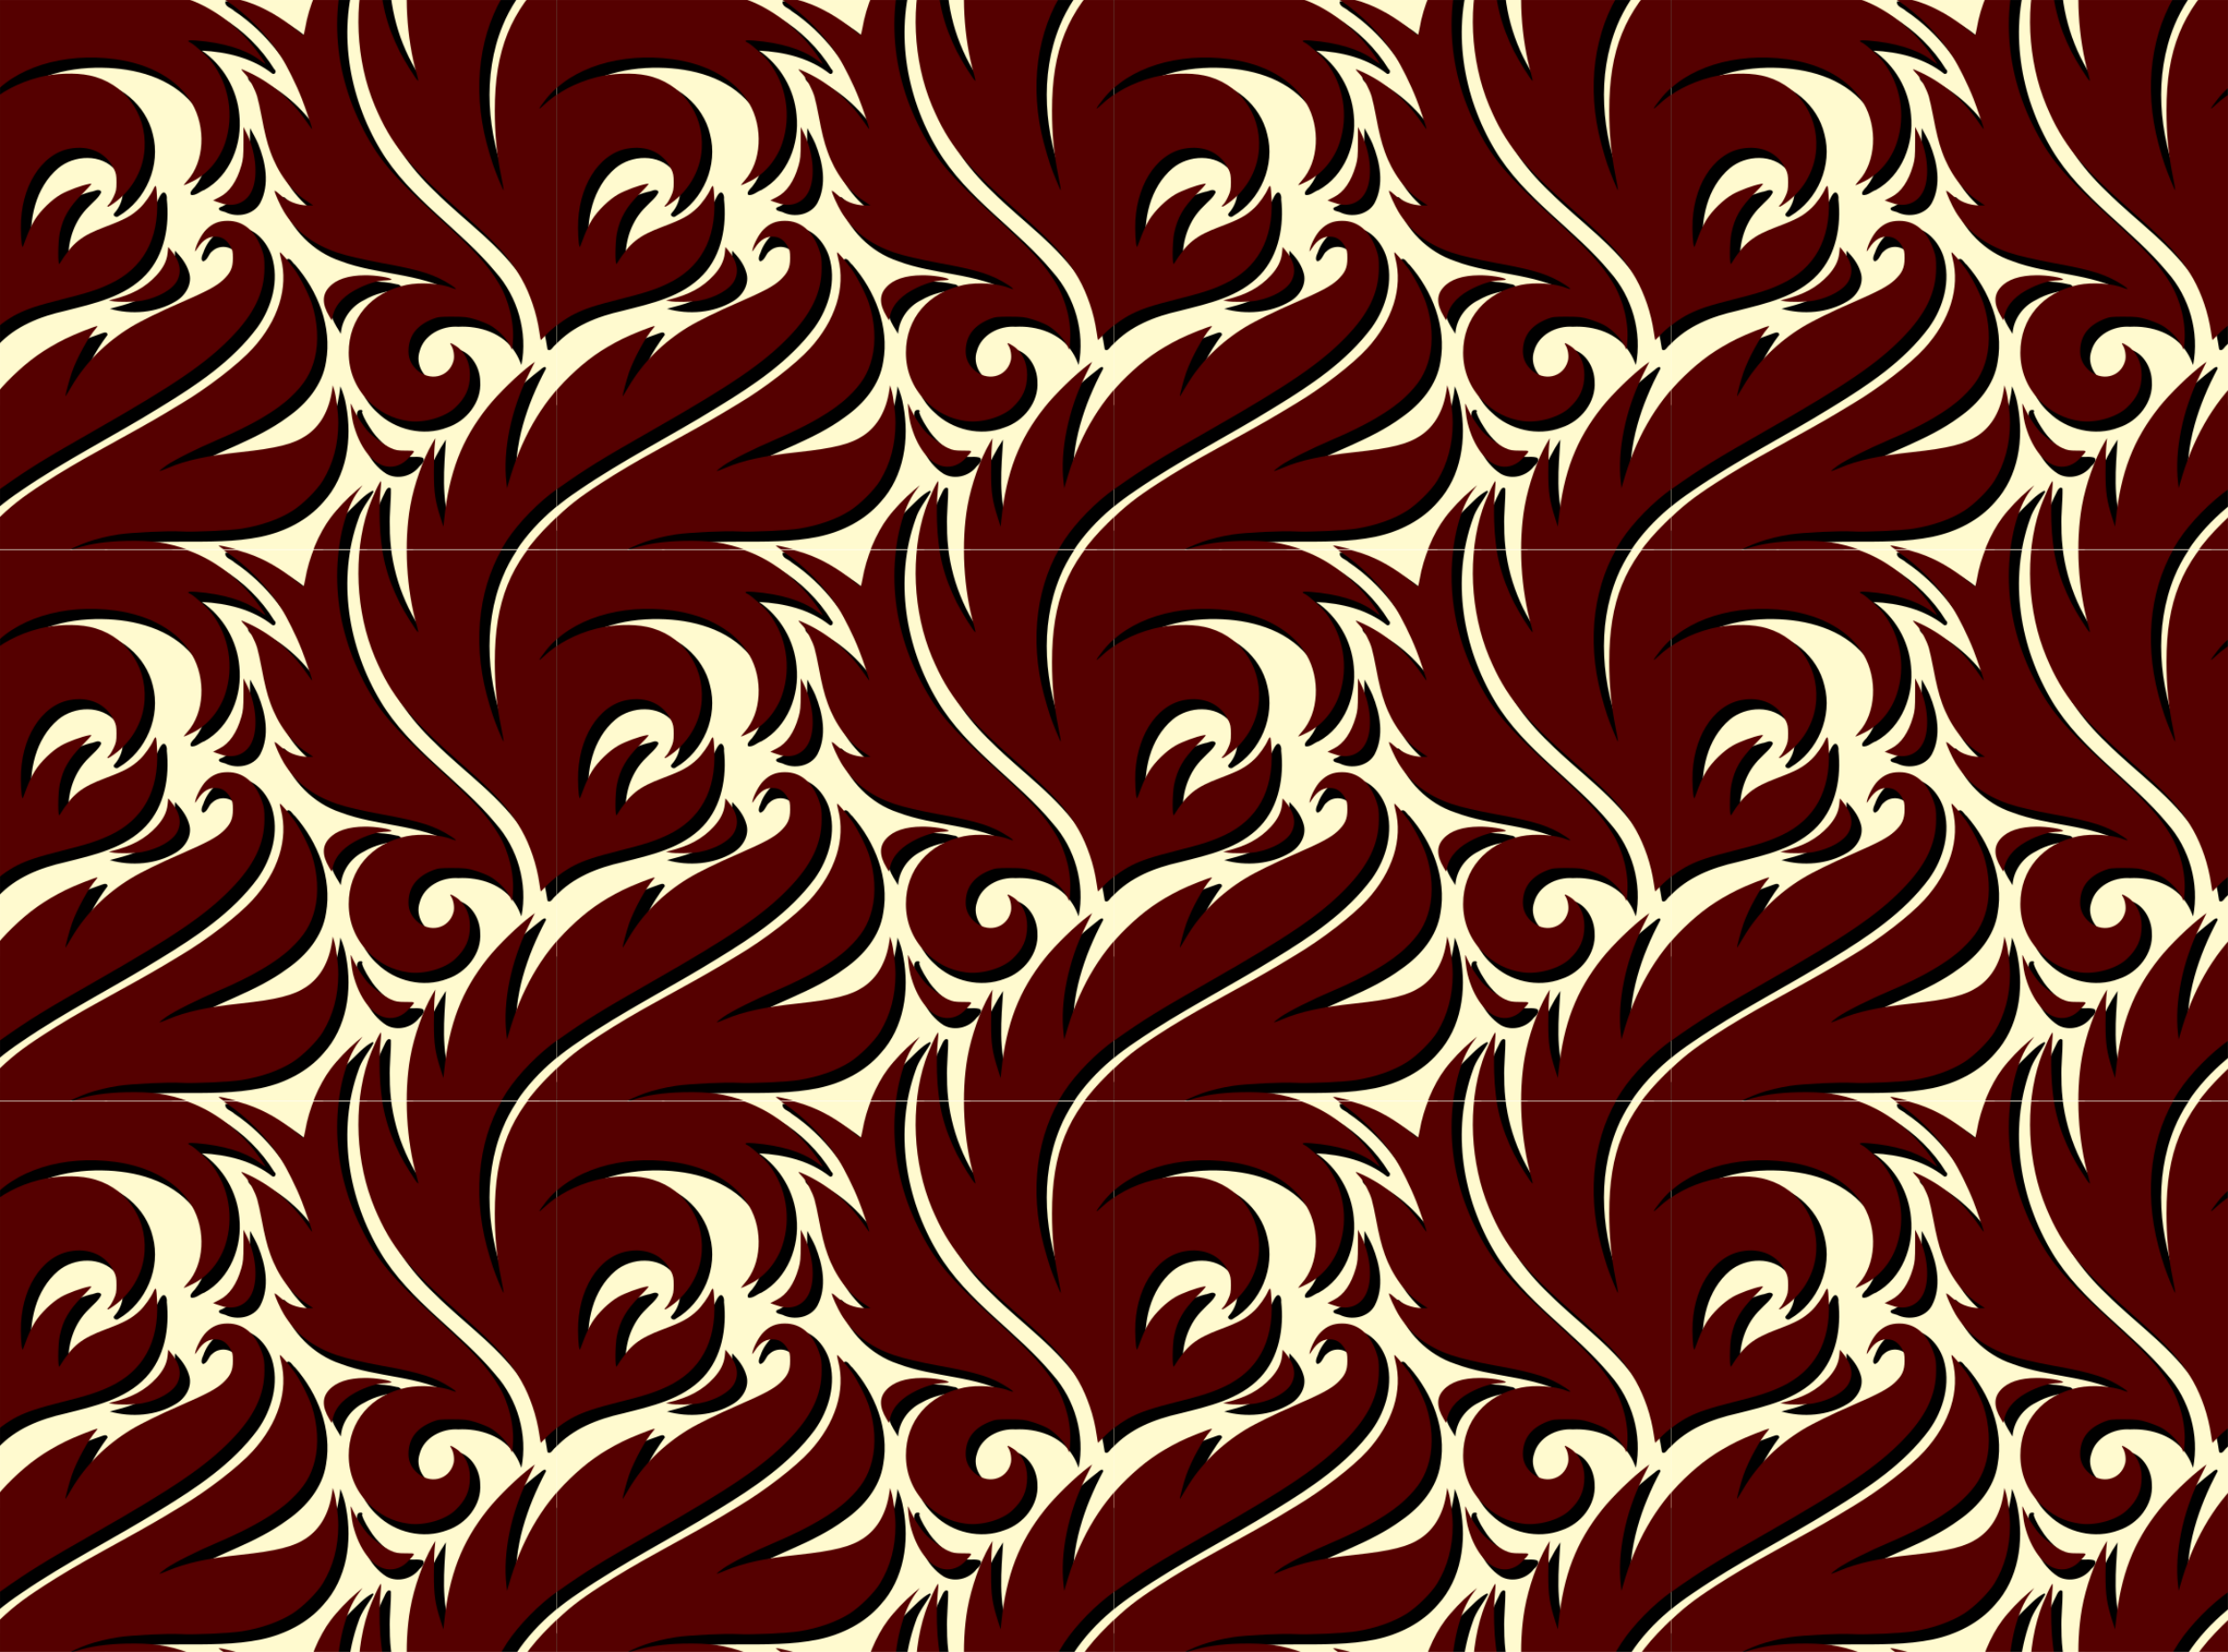 <?xml version="1.0" encoding="UTF-8"?>
<svg width="653.38mm" height="484.62mm" version="1.1" viewBox="0 0 2315.1 1717.1" xmlns="http://www.w3.org/2000/svg">
<defs>
<filter id="m" x="0" y="0" width="1" height="1" color-interpolation-filters="sRGB">
<feGaussianBlur in="SourceGraphic" result="result6" stdDeviation="8"/>
<feComposite in="result6" in2="SourceGraphic" operator="xor" result="result10"/>
<feGaussianBlur result="result2" stdDeviation="8"/>
<feComposite in="result10" in2="SourceGraphic" operator="atop" result="result91"/>
<feComposite in="result2" in2="result91" operator="xor" result="result4"/>
<feGaussianBlur in="result4" result="result3" stdDeviation="4"/>
<feSpecularLighting result="result5" specularConstant="1.1" specularExponent="5" surfaceScale="18">
<feDistantLight azimuth="235" elevation="55"/>
</feSpecularLighting>
<feComposite in="result3" in2="result5" k1="0.5" k2="0.5" k3="1.1" operator="arithmetic" result="result7"/>
<feComposite in="result7" in2="SourceGraphic" operator="atop" result="fbSourceGraphic"/>
<feColorMatrix in="fbSourceGraphic" result="fbSourceGraphicAlpha" values="0 0 0 -1 0 0 0 0 -1 0 0 0 0 -1 0 0 0 0 1 0"/>
<feGaussianBlur in="fbSourceGraphic" result="blur" stdDeviation="2 2"/>
<feColorMatrix result="colormatrix" values="1 0 0 0 0 0 1 0 0 0 0 0 1 0 0 0 0 0 50 0 "/>
<feComposite in="colormatrix" in2="fbSourceGraphic" operator="in"/>
</filter>
<filter id="l" x="0" y="0" width="1" height="1" color-interpolation-filters="sRGB">
<feGaussianBlur in="SourceGraphic" result="result6" stdDeviation="8"/>
<feComposite in="result6" in2="SourceGraphic" operator="xor" result="result10"/>
<feGaussianBlur result="result2" stdDeviation="8"/>
<feComposite in="result10" in2="SourceGraphic" operator="atop" result="result91"/>
<feComposite in="result2" in2="result91" operator="xor" result="result4"/>
<feGaussianBlur in="result4" result="result3" stdDeviation="4"/>
<feSpecularLighting result="result5" specularConstant="1.1" specularExponent="5" surfaceScale="18">
<feDistantLight azimuth="235" elevation="55"/>
</feSpecularLighting>
<feComposite in="result3" in2="result5" k1="0.5" k2="0.5" k3="1.1" operator="arithmetic" result="result7"/>
<feComposite in="result7" in2="SourceGraphic" operator="atop" result="fbSourceGraphic"/>
<feColorMatrix in="fbSourceGraphic" result="fbSourceGraphicAlpha" values="0 0 0 -1 0 0 0 0 -1 0 0 0 0 -1 0 0 0 0 1 0"/>
<feGaussianBlur in="fbSourceGraphic" result="blur" stdDeviation="2 2"/>
<feColorMatrix result="colormatrix" values="1 0 0 0 0 0 1 0 0 0 0 0 1 0 0 0 0 0 50 0 "/>
<feComposite in="colormatrix" in2="fbSourceGraphic" operator="in"/>
</filter>
<filter id="k" x="0" y="0" width="1" height="1" color-interpolation-filters="sRGB">
<feGaussianBlur in="SourceGraphic" result="result6" stdDeviation="8"/>
<feComposite in="result6" in2="SourceGraphic" operator="xor" result="result10"/>
<feGaussianBlur result="result2" stdDeviation="8"/>
<feComposite in="result10" in2="SourceGraphic" operator="atop" result="result91"/>
<feComposite in="result2" in2="result91" operator="xor" result="result4"/>
<feGaussianBlur in="result4" result="result3" stdDeviation="4"/>
<feSpecularLighting result="result5" specularConstant="1.1" specularExponent="5" surfaceScale="18">
<feDistantLight azimuth="235" elevation="55"/>
</feSpecularLighting>
<feComposite in="result3" in2="result5" k1="0.5" k2="0.5" k3="1.1" operator="arithmetic" result="result7"/>
<feComposite in="result7" in2="SourceGraphic" operator="atop" result="fbSourceGraphic"/>
<feColorMatrix in="fbSourceGraphic" result="fbSourceGraphicAlpha" values="0 0 0 -1 0 0 0 0 -1 0 0 0 0 -1 0 0 0 0 1 0"/>
<feGaussianBlur in="fbSourceGraphic" result="blur" stdDeviation="2 2"/>
<feColorMatrix result="colormatrix" values="1 0 0 0 0 0 1 0 0 0 0 0 1 0 0 0 0 0 50 0 "/>
<feComposite in="colormatrix" in2="fbSourceGraphic" operator="in"/>
</filter>
<filter id="j" x="0" y="0" width="1" height="1" color-interpolation-filters="sRGB">
<feGaussianBlur in="SourceGraphic" result="result6" stdDeviation="8"/>
<feComposite in="result6" in2="SourceGraphic" operator="xor" result="result10"/>
<feGaussianBlur result="result2" stdDeviation="8"/>
<feComposite in="result10" in2="SourceGraphic" operator="atop" result="result91"/>
<feComposite in="result2" in2="result91" operator="xor" result="result4"/>
<feGaussianBlur in="result4" result="result3" stdDeviation="4"/>
<feSpecularLighting result="result5" specularConstant="1.1" specularExponent="5" surfaceScale="18">
<feDistantLight azimuth="235" elevation="55"/>
</feSpecularLighting>
<feComposite in="result3" in2="result5" k1="0.5" k2="0.5" k3="1.1" operator="arithmetic" result="result7"/>
<feComposite in="result7" in2="SourceGraphic" operator="atop" result="fbSourceGraphic"/>
<feColorMatrix in="fbSourceGraphic" result="fbSourceGraphicAlpha" values="0 0 0 -1 0 0 0 0 -1 0 0 0 0 -1 0 0 0 0 1 0"/>
<feGaussianBlur in="fbSourceGraphic" result="blur" stdDeviation="2 2"/>
<feColorMatrix result="colormatrix" values="1 0 0 0 0 0 1 0 0 0 0 0 1 0 0 0 0 0 50 0 "/>
<feComposite in="colormatrix" in2="fbSourceGraphic" operator="in"/>
</filter>
<filter id="i" x="0" y="0" width="1" height="1" color-interpolation-filters="sRGB">
<feGaussianBlur in="SourceGraphic" result="result6" stdDeviation="8"/>
<feComposite in="result6" in2="SourceGraphic" operator="xor" result="result10"/>
<feGaussianBlur result="result2" stdDeviation="8"/>
<feComposite in="result10" in2="SourceGraphic" operator="atop" result="result91"/>
<feComposite in="result2" in2="result91" operator="xor" result="result4"/>
<feGaussianBlur in="result4" result="result3" stdDeviation="4"/>
<feSpecularLighting result="result5" specularConstant="1.1" specularExponent="5" surfaceScale="18">
<feDistantLight azimuth="235" elevation="55"/>
</feSpecularLighting>
<feComposite in="result3" in2="result5" k1="0.5" k2="0.5" k3="1.1" operator="arithmetic" result="result7"/>
<feComposite in="result7" in2="SourceGraphic" operator="atop" result="fbSourceGraphic"/>
<feColorMatrix in="fbSourceGraphic" result="fbSourceGraphicAlpha" values="0 0 0 -1 0 0 0 0 -1 0 0 0 0 -1 0 0 0 0 1 0"/>
<feGaussianBlur in="fbSourceGraphic" result="blur" stdDeviation="2 2"/>
<feColorMatrix result="colormatrix" values="1 0 0 0 0 0 1 0 0 0 0 0 1 0 0 0 0 0 50 0 "/>
<feComposite in="colormatrix" in2="fbSourceGraphic" operator="in"/>
</filter>
<filter id="h" x="0" y="0" width="1" height="1" color-interpolation-filters="sRGB">
<feGaussianBlur in="SourceGraphic" result="result6" stdDeviation="8"/>
<feComposite in="result6" in2="SourceGraphic" operator="xor" result="result10"/>
<feGaussianBlur result="result2" stdDeviation="8"/>
<feComposite in="result10" in2="SourceGraphic" operator="atop" result="result91"/>
<feComposite in="result2" in2="result91" operator="xor" result="result4"/>
<feGaussianBlur in="result4" result="result3" stdDeviation="4"/>
<feSpecularLighting result="result5" specularConstant="1.1" specularExponent="5" surfaceScale="18">
<feDistantLight azimuth="235" elevation="55"/>
</feSpecularLighting>
<feComposite in="result3" in2="result5" k1="0.5" k2="0.5" k3="1.1" operator="arithmetic" result="result7"/>
<feComposite in="result7" in2="SourceGraphic" operator="atop" result="fbSourceGraphic"/>
<feColorMatrix in="fbSourceGraphic" result="fbSourceGraphicAlpha" values="0 0 0 -1 0 0 0 0 -1 0 0 0 0 -1 0 0 0 0 1 0"/>
<feGaussianBlur in="fbSourceGraphic" result="blur" stdDeviation="2 2"/>
<feColorMatrix result="colormatrix" values="1 0 0 0 0 0 1 0 0 0 0 0 1 0 0 0 0 0 50 0 "/>
<feComposite in="colormatrix" in2="fbSourceGraphic" operator="in"/>
</filter>
<filter id="g" x="0" y="0" width="1" height="1" color-interpolation-filters="sRGB">
<feGaussianBlur in="SourceGraphic" result="result6" stdDeviation="8"/>
<feComposite in="result6" in2="SourceGraphic" operator="xor" result="result10"/>
<feGaussianBlur result="result2" stdDeviation="8"/>
<feComposite in="result10" in2="SourceGraphic" operator="atop" result="result91"/>
<feComposite in="result2" in2="result91" operator="xor" result="result4"/>
<feGaussianBlur in="result4" result="result3" stdDeviation="4"/>
<feSpecularLighting result="result5" specularConstant="1.1" specularExponent="5" surfaceScale="18">
<feDistantLight azimuth="235" elevation="55"/>
</feSpecularLighting>
<feComposite in="result3" in2="result5" k1="0.5" k2="0.5" k3="1.1" operator="arithmetic" result="result7"/>
<feComposite in="result7" in2="SourceGraphic" operator="atop" result="fbSourceGraphic"/>
<feColorMatrix in="fbSourceGraphic" result="fbSourceGraphicAlpha" values="0 0 0 -1 0 0 0 0 -1 0 0 0 0 -1 0 0 0 0 1 0"/>
<feGaussianBlur in="fbSourceGraphic" result="blur" stdDeviation="2 2"/>
<feColorMatrix result="colormatrix" values="1 0 0 0 0 0 1 0 0 0 0 0 1 0 0 0 0 0 50 0 "/>
<feComposite in="colormatrix" in2="fbSourceGraphic" operator="in"/>
</filter>
<filter id="f" x="0" y="0" width="1" height="1" color-interpolation-filters="sRGB">
<feGaussianBlur in="SourceGraphic" result="result6" stdDeviation="8"/>
<feComposite in="result6" in2="SourceGraphic" operator="xor" result="result10"/>
<feGaussianBlur result="result2" stdDeviation="8"/>
<feComposite in="result10" in2="SourceGraphic" operator="atop" result="result91"/>
<feComposite in="result2" in2="result91" operator="xor" result="result4"/>
<feGaussianBlur in="result4" result="result3" stdDeviation="4"/>
<feSpecularLighting result="result5" specularConstant="1.1" specularExponent="5" surfaceScale="18">
<feDistantLight azimuth="235" elevation="55"/>
</feSpecularLighting>
<feComposite in="result3" in2="result5" k1="0.5" k2="0.5" k3="1.1" operator="arithmetic" result="result7"/>
<feComposite in="result7" in2="SourceGraphic" operator="atop" result="fbSourceGraphic"/>
<feColorMatrix in="fbSourceGraphic" result="fbSourceGraphicAlpha" values="0 0 0 -1 0 0 0 0 -1 0 0 0 0 -1 0 0 0 0 1 0"/>
<feGaussianBlur in="fbSourceGraphic" result="blur" stdDeviation="2 2"/>
<feColorMatrix result="colormatrix" values="1 0 0 0 0 0 1 0 0 0 0 0 1 0 0 0 0 0 50 0 "/>
<feComposite in="colormatrix" in2="fbSourceGraphic" operator="in"/>
</filter>
<filter id="e" x="0" y="0" width="1" height="1" color-interpolation-filters="sRGB">
<feGaussianBlur in="SourceGraphic" result="result6" stdDeviation="8"/>
<feComposite in="result6" in2="SourceGraphic" operator="xor" result="result10"/>
<feGaussianBlur result="result2" stdDeviation="8"/>
<feComposite in="result10" in2="SourceGraphic" operator="atop" result="result91"/>
<feComposite in="result2" in2="result91" operator="xor" result="result4"/>
<feGaussianBlur in="result4" result="result3" stdDeviation="4"/>
<feSpecularLighting result="result5" specularConstant="1.1" specularExponent="5" surfaceScale="18">
<feDistantLight azimuth="235" elevation="55"/>
</feSpecularLighting>
<feComposite in="result3" in2="result5" k1="0.5" k2="0.5" k3="1.1" operator="arithmetic" result="result7"/>
<feComposite in="result7" in2="SourceGraphic" operator="atop" result="fbSourceGraphic"/>
<feColorMatrix in="fbSourceGraphic" result="fbSourceGraphicAlpha" values="0 0 0 -1 0 0 0 0 -1 0 0 0 0 -1 0 0 0 0 1 0"/>
<feGaussianBlur in="fbSourceGraphic" result="blur" stdDeviation="2 2"/>
<feColorMatrix result="colormatrix" values="1 0 0 0 0 0 1 0 0 0 0 0 1 0 0 0 0 0 50 0 "/>
<feComposite in="colormatrix" in2="fbSourceGraphic" operator="in"/>
</filter>
<filter id="d" x="0" y="0" width="1" height="1" color-interpolation-filters="sRGB">
<feGaussianBlur in="SourceGraphic" result="result6" stdDeviation="8"/>
<feComposite in="result6" in2="SourceGraphic" operator="xor" result="result10"/>
<feGaussianBlur result="result2" stdDeviation="8"/>
<feComposite in="result10" in2="SourceGraphic" operator="atop" result="result91"/>
<feComposite in="result2" in2="result91" operator="xor" result="result4"/>
<feGaussianBlur in="result4" result="result3" stdDeviation="4"/>
<feSpecularLighting result="result5" specularConstant="1.1" specularExponent="5" surfaceScale="18">
<feDistantLight azimuth="235" elevation="55"/>
</feSpecularLighting>
<feComposite in="result3" in2="result5" k1="0.5" k2="0.5" k3="1.1" operator="arithmetic" result="result7"/>
<feComposite in="result7" in2="SourceGraphic" operator="atop" result="fbSourceGraphic"/>
<feColorMatrix in="fbSourceGraphic" result="fbSourceGraphicAlpha" values="0 0 0 -1 0 0 0 0 -1 0 0 0 0 -1 0 0 0 0 1 0"/>
<feGaussianBlur in="fbSourceGraphic" result="blur" stdDeviation="2 2"/>
<feColorMatrix result="colormatrix" values="1 0 0 0 0 0 1 0 0 0 0 0 1 0 0 0 0 0 50 0 "/>
<feComposite in="colormatrix" in2="fbSourceGraphic" operator="in"/>
</filter>
<filter id="c" x="0" y="0" width="1" height="1" color-interpolation-filters="sRGB">
<feGaussianBlur in="SourceGraphic" result="result6" stdDeviation="8"/>
<feComposite in="result6" in2="SourceGraphic" operator="xor" result="result10"/>
<feGaussianBlur result="result2" stdDeviation="8"/>
<feComposite in="result10" in2="SourceGraphic" operator="atop" result="result91"/>
<feComposite in="result2" in2="result91" operator="xor" result="result4"/>
<feGaussianBlur in="result4" result="result3" stdDeviation="4"/>
<feSpecularLighting result="result5" specularConstant="1.1" specularExponent="5" surfaceScale="18">
<feDistantLight azimuth="235" elevation="55"/>
</feSpecularLighting>
<feComposite in="result3" in2="result5" k1="0.5" k2="0.5" k3="1.1" operator="arithmetic" result="result7"/>
<feComposite in="result7" in2="SourceGraphic" operator="atop" result="fbSourceGraphic"/>
<feColorMatrix in="fbSourceGraphic" result="fbSourceGraphicAlpha" values="0 0 0 -1 0 0 0 0 -1 0 0 0 0 -1 0 0 0 0 1 0"/>
<feGaussianBlur in="fbSourceGraphic" result="blur" stdDeviation="2 2"/>
<feColorMatrix result="colormatrix" values="1 0 0 0 0 0 1 0 0 0 0 0 1 0 0 0 0 0 50 0 "/>
<feComposite in="colormatrix" in2="fbSourceGraphic" operator="in"/>
</filter>
<filter id="b" x="-.012" y="-.01" width="1.024" height="1.02" color-interpolation-filters="sRGB">
<feGaussianBlur stdDeviation="5.611"/>
</filter>
<clipPath id="n">
<rect x="242.31" y="145.89" width="578.78" height="572.38" fill="#00f" opacity=".526"/>
</clipPath>
<pattern id="a" width="578.785" height="572.381" patternTransform="translate(17.695 480.2)" patternUnits="userSpaceOnUse">
<g transform="translate(-242.31 -145.89)" clip-path="url(#n)">
<rect x="242.31" y="145.89" width="578.78" height="572.38" fill="#fffacf"/>
<path d="m487.25-189.22c-15.903-0.861-28.946 12.197-33.704 26.439-1.288 2.561-3.399 8.326 0.052 9.094 4.754-1.556 5.383-7.889 9.273-10.547 7.163-6.998 20.816-5.772 25.256 3.686 6.511 11.673 1.994 27.157-8.6 34.899-15.776 11.972-35.09 17.927-52.741 26.502-31.431 13.7-62.509 30.792-84.86 57.435-6.849 7.822-13.21 16.987-18.424 25.381 5.823-22.26 17.07-42.879 30.623-61.088-0.816-4.43-6-1.24-8.535-0.523-47.123 15.815-88.493 47.952-115.11 89.958-13.462 21.015-23.494 44.129-30.549 68.041-3.167-42.766 10.96-84.898 30.881-122.28-0.066-3.628-4.449-0.211-5.597 1-39.279 30.065-73.053 70.521-85.496 119.26-3.851 14.167-6.278 28.687-7.893 43.268-10.11-28.818-6.89-59.774-5.02-89.705-30.458 45.292-38.16 102.26-32.302 155.62 1.605 14.815 4.317 29.512 8.117 43.922-21.918-32.12-34.295-70.6-34.097-109.38-0.508-13.08 1.397-26.383 1.125-39.223-3.112-3.249-5.605 2.692-6.646 4.935-26.399 52.488-25.993 115.65-6.683 170.36 11.961 33.703 33.038 63.565 58.894 88.069 31.243 31.23 69.173 56.547 93.459 94.154 13.255 21.151 20.076 45.829 23.732 70.145 3.23 2.991 5.669-3.066 7.939-4.528 18.253-19.82 44.034-29.78 69.88-35.563 29.543-7.513 62.027-14.406 83.789-37.587 19.403-20.766 24.587-51.033 21.596-78.436 0.588-2.888-1.307-9.24-4.943-6.109-3.827 4.103-4.651 10.163-8.678 14.238-11.1 15.9-29.844 23.045-47.424 29.146-16.387 6.193-31.496 16.832-40.229 32.315-1.811 2.579-0.673-5.395-1.032-7.237-0.332-20.114 6.571-40.502 21.232-54.555 4.385-4.86 10.646-9.291 13.051-15.244-2.147-4.43-7.52-0.429-10.945-0.215-22.745 5.781-43.343 20.667-54.146 41.729-2.898 5.477-5.277 11.213-7.416 17.023-2.936-29.595 3.946-63.087 27.693-83.277 16.723-13.918 45.071-15.217 59.77 2.295 10.726 12.33 9.789 31.987-1.039 44.004-3.192 2.808 1.816 5.843 4.168 3.381 28.557-16.755 43.922-52.973 35.384-85.089-7.057-30.09-34.907-53.823-65.847-55.601-32.281-3.369-65.773 5.951-91.496 25.787 25.992-29.002 66.75-39.827 104.59-39.182 34.393 0.503 71.435 10.196 94.262 37.748 19.379 23.941 21.687 61.45 2.277 85.957-2.031 2.019-6.63 6.566-3.674 8.602 5.053 0.549 8.938-3.891 13.512-5.326 27.027-15.017 39.53-48.08 36.324-77.867-2.259-26.633-16.83-51.813-38.943-66.865 25.966 1.265 52.864 7.688 73.57 24.119 2.824 0.926 4.279-3.334 1.777-4.668-26.953-43.765-75.734-74.608-127.66-75.587-17.264-0.88-34.65-0.038-51.675 3.025 53.856-16.44 111.01-2.751 165.63-14.12 24.526-5.225 48.168-16.959 64.681-36.181 24.288-26.615 29.993-65.482 23.538-99.941-1.138-6.957-3.193-13.737-5.934-20.228-2.285 21.348-8.586 45.52-27.557 57.727-22.03 14.425-49.405 14.385-74.678 18.068-21.439 2.516-42.978 5.932-63.31 13.434 35.723-21.201 76.914-32.16 110.56-57.071 19.612-13.666 36.468-33.634 40.063-57.943 6.341-36.224-8.62-73.361-32.199-100.49-2.575-1.684-5.104-8.032-8.547-5.457-2.08 3.981 1.78 8.534 1.654 12.693 6.142 32.412-9.253 65.463-31.457 88.557-46.43 46.229-106.36 74.818-162.65 106.87-43.55 24.237-87.61 50.27-120.06 88.92-20.085 22.904-34.553 50.928-39.497 81.127-6.774 38.084-4.683 77.385 2.367 115.27-20.774-51.775-26.316-111.77-4.804-164.28 15.378-37.367 45.117-66.861 78.288-88.936 46.408-31.933 97.036-57.122 144.86-86.814 37.161-22.676 74.652-47.555 100.87-83.004 14.884-20.897 22.676-48.619 14.811-73.69-5.096-15.31-18.058-29.959-35.207-30.309-0.742-0.036-1.484-0.045-2.227-0.037zm578.79 0c-15.903-0.861-28.946 12.197-33.704 26.439-1.288 2.561-3.399 8.326 0.052 9.094 4.759-1.555 5.282-7.846 9.271-10.561 7.038-6.973 20.856-5.76 25.275 3.727 6.306 11.331 2.236 26.448-7.828 34.201-15.541 12.317-34.961 18.153-52.619 26.762-31.431 13.69-62.611 30.575-85.117 57.09-7.112 8.036-13.693 17.457-19.078 26.137 5.822-22.26 17.069-42.88 30.623-61.088-0.816-4.43-6-1.24-8.535-0.523-47.123 15.815-88.493 47.951-115.11 89.958-13.462 21.015-23.494 44.129-30.549 68.041-3.167-42.766 10.96-84.898 30.881-122.28-0.066-3.628-4.449-0.211-5.597 1-39.23 30.06-73.01 70.516-85.45 119.26-3.851 14.167-6.278 28.687-7.893 43.268-10.109-28.815-6.889-59.771-5.019-89.701-30.46 45.292-38.163 102.27-32.305 155.63 1.605 14.815 4.317 29.512 8.117 43.922-21.913-32.136-34.29-70.611-34.092-109.4-0.508-13.073 1.397-26.379 1.125-39.219-3.112-3.249-5.606 2.692-6.646 4.936-26.399 52.483-25.992 115.65-6.683 170.35 11.961 33.703 33.038 63.565 58.894 88.069 31.243 31.23 69.173 56.547 93.459 94.154 13.255 21.151 20.076 45.829 23.732 70.145 3.23 2.991 5.669-3.066 7.939-4.528 18.253-19.82 44.034-29.78 69.88-35.563 29.543-7.513 62.027-14.406 83.789-37.587 19.403-20.766 24.587-51.033 21.596-78.436 0.588-2.888-1.307-9.24-4.943-6.109-3.827 4.103-4.651 10.163-8.678 14.238-11.1 15.9-29.844 23.045-47.424 29.146-16.387 6.193-31.496 16.832-40.229 32.315-1.811 2.579-0.673-5.395-1.032-7.237-0.313-19.822 6.369-40.045 20.724-54.028 4.513-5.072 11.031-9.603 13.559-15.771-2.147-4.43-7.52-0.429-10.945-0.215-22.745 5.781-43.343 20.668-54.146 41.729-2.898 5.477-5.277 11.213-7.416 17.023-2.936-29.595 3.946-63.088 27.693-83.277 16.723-13.918 45.071-15.217 59.77 2.295 10.726 12.33 9.789 31.987-1.039 44.004-3.192 2.808 1.815 5.843 4.168 3.381 28.557-16.755 43.922-52.973 35.384-85.089-7.057-30.09-34.907-53.823-65.847-55.601-32.277-3.369-65.766 5.949-91.488 25.781 27.125-30.189 69.851-40.597 109.05-39.061 32.983 1.239 68.146 11.285 89.916 37.799 19.34 23.97 21.655 62.07 1.619 86.346-1.954 1.883-6.336 6.665-2.773 8.119 5.057 0.104 9.04-4.057 13.644-5.676 26.892-15.29 39.166-48.431 35.763-78.228-2.423-26.403-16.951-51.297-38.886-66.227 25.88 1.315 52.786 7.561 73.394 24.061 2.857 1.171 4.57-3.223 1.955-4.611-26.953-43.765-75.733-74.606-127.66-75.585-17.264-0.88-34.65-0.038-51.675 3.025 53.856-16.44 111.01-2.751 165.63-14.12 24.526-5.225 48.168-16.959 64.68-36.181 24.288-26.615 29.993-65.482 23.538-99.941-1.138-6.957-3.193-13.737-5.934-20.228-2.284 21.345-8.588 45.524-27.557 57.727-22.033 14.424-49.402 14.386-74.678 18.068-21.438 2.517-42.978 5.931-63.31 13.434 35.723-21.203 76.917-32.16 110.56-57.074 19.613-13.665 36.466-33.633 40.062-57.94 6.341-36.224-8.62-73.361-32.199-100.49-2.575-1.684-5.104-8.032-8.547-5.457-2.062 4 1.758 8.561 1.664 12.742 6.508 35.015-11.611 70.364-36.899 93.822-47.522 44.7-107.31 72.857-163.41 105-41.68 23.324-83.401 48.926-114.36 86.015-20.088 23.035-34.389 51.252-39.201 81.56-6.544 37.782-4.451 76.726 2.547 114.29-20.774-51.775-26.316-111.77-4.804-164.28 15.378-37.367 45.117-66.861 78.288-88.936 46.408-31.933 97.036-57.122 144.86-86.814 37.162-22.676 74.652-47.555 100.87-83.004 14.885-20.897 22.675-48.62 14.811-73.692-5.098-15.309-18.058-29.957-35.207-30.307-0.742-0.036-1.484-0.045-2.227-0.037zm-436.74 274c-8.639 4.476-15.354 12.368-22.457 19.031-21.671 21.516-35.197 50.11-40.703 79.96-0.1 5.486-2.075 5.42-5.492 1.626-20.505-16.558-44.334-29.308-70.236-34.812-4.477-1.29-9.112-2.463-13.811-2.074-1.22 5.562 6.167 6.813 9.113 9.943 34.111 22.991 60.068 57.215 74.918 95.517 3.413 8.232 6.438 16.721 9.252 25.213-17.072-23.755-40.6-43.361-68.168-53.617-4.041 2.099-9e-3 6.22 2.162 7.934 17.142 20.114 15.585 48.166 23.337 72.157 6.774 24.24 21.63 47.768 42.278 61.554-12.184-0.306-22.928-6.979-31.588-14.998-3.097-1.289-4.889 2.799-2.9 5.012 9.687 28.414 32.838 51.813 61.402 61.281 38.196 14.404 81.441 12.189 117.57 32.306-0.761 0.075-4.816-1.101-6.787-1.306-31.552-5.681-67.756 5.747-85.242 33.816-17.85 28.699-12.993 69.575 12.293 92.399 18.805 18.26 48.105 25.151 72.77 15.668 20.007-6.542 35.838-26.367 34.262-47.934-0.303-14.058-8.512-29.094-22.635-33.238-4.307 2.424 0.803 6.359 1.068 9.34 5.233 13.311-8.731 29.105-22.711 25.121-14.206-2.646-23.318-18.98-18.645-32.562 4.514-17.199 23.316-26.634 40.203-25.428 22.212-1.178 47.005 6.706 59.175 26.674 2.681 4.085 4.631 8.583 6.431 13.109 6.678-34.094-3.867-70.577-26.803-96.52-37.09-44.89-89.26-76.28-119.57-126.87-33.62-55.95-45.6-126.91-23.03-189.19 3.221-10.405 10.549-18.799 15.675-28.128 9.9e-4 -0.541-0.587-1.054-1.121-0.969zm-127.22 199.17c-0.605 19.283 2.324 39.761-7.635 57.336-4.771 9.935-13.955 17.614-24.232 21.645-1.976 3.341 4.177 3.812 6.123 4.576 12.238 6.147 29.422 3.027 36.373-9.467 10.041-19.24 5.628-42.499-2.246-61.688-2.434-5.505-5.38-10.763-8.246-16.05-0.046 1.216-0.091 2.432-0.137 3.648zm-14.787 99.217c-15.903-0.861-28.946 12.197-33.704 26.439-1.288 2.561-3.399 8.326 0.052 9.094 4.754-1.556 5.383-7.889 9.273-10.547 7.163-6.998 20.816-5.772 25.256 3.686 6.511 11.673 1.994 27.157-8.6 34.899-15.776 11.972-35.09 17.927-52.741 26.502-31.431 13.7-62.509 30.792-84.86 57.435-6.849 7.822-13.21 16.987-18.424 25.381 5.823-22.26 17.069-42.879 30.623-61.088-0.816-4.43-6-1.24-8.535-0.523-47.123 15.815-88.493 47.952-115.11 89.958-13.462 21.015-23.494 44.129-30.549 68.041-3.167-42.766 10.96-84.898 30.881-122.28-0.066-3.628-4.449-0.211-5.597 1-39.279 30.065-73.053 70.521-85.496 119.26-3.851 14.167-6.278 28.687-7.893 43.268-10.109-28.815-6.889-59.771-5.019-89.701-30.46 45.292-38.163 102.27-32.305 155.63 1.605 14.815 4.317 29.512 8.117 43.922-21.908-32.15-34.285-70.62-34.087-109.41-0.508-13.073 1.397-26.379 1.125-39.219-3.112-3.249-5.606 2.692-6.646 4.936-26.399 52.483-25.992 115.65-6.683 170.35 11.961 33.703 33.038 63.565 58.894 88.069 31.243 31.23 69.173 56.547 93.459 94.154 13.26 21.148 20.072 45.838 23.732 70.144 3.23 2.991 5.669-3.066 7.939-4.528 18.24-19.814 44.101-29.808 69.88-35.563 29.543-7.513 62.027-14.406 83.789-37.587 19.403-20.766 24.587-51.033 21.596-78.436 0.588-2.888-1.307-9.24-4.943-6.109-3.827 4.103-4.651 10.163-8.678 14.238-11.1 15.9-29.844 23.045-47.424 29.146-16.387 6.193-31.496 16.832-40.229 32.315-1.811 2.579-0.671-5.39-1.032-7.231-0.339-20.113 6.568-40.47 21.232-54.561 4.385-4.86 10.646-9.291 13.051-15.244-2.147-4.43-7.52-0.429-10.945-0.215-22.745 5.781-43.343 20.667-54.146 41.729-2.898 5.477-5.277 11.213-7.416 17.023-2.936-29.596 3.946-63.087 27.693-83.277 16.723-13.918 45.071-15.217 59.77 2.295 10.726 12.33 9.789 31.987-1.039 44.004-3.192 2.808 1.816 5.843 4.168 3.381 28.557-16.755 43.922-52.973 35.384-85.089-7.057-30.09-34.907-53.823-65.847-55.601-32.281-3.369-65.773 5.951-91.496 25.787 25.992-29.002 66.75-39.827 104.59-39.182 34.393 0.503 71.435 10.196 94.262 37.748 19.379 23.941 21.687 61.45 2.277 85.957-2.031 2.019-6.63 6.566-3.674 8.602 5.053 0.549 8.938-3.891 13.512-5.326 27.027-15.017 39.53-48.08 36.324-77.867-2.259-26.633-16.83-51.813-38.943-66.865 25.966 1.265 52.864 7.688 73.57 24.119 2.824 0.926 4.279-3.334 1.777-4.668-26.953-43.765-75.734-74.608-127.66-75.587-17.264-0.88-34.65-0.038-51.675 3.025 53.856-16.44 111.01-2.751 165.63-14.12 24.526-5.225 48.168-16.959 64.681-36.181 24.288-26.615 29.993-65.482 23.538-99.941-1.138-6.957-3.193-13.737-5.934-20.228-2.285 21.347-8.585 45.519-27.555 57.725-22.031 14.437-49.417 14.382-74.68 18.07-21.434 2.516-42.97 5.93-63.298 13.43 35.754-21.214 76.982-32.177 110.67-57.148 19.503-13.628 36.283-33.484 39.912-57.668 6.43-36.28-8.543-73.508-32.164-100.68-2.575-1.684-5.104-8.032-8.547-5.457-2.08 3.981 1.78 8.534 1.654 12.693 6.142 32.412-9.253 65.463-31.457 88.557-46.444 46.21-106.38 74.799-162.67 106.85-43.55 24.235-87.609 50.266-120.06 88.921-20.085 22.904-34.553 50.928-39.497 81.127-6.774 38.084-4.683 77.385 2.367 115.27-20.774-51.775-26.316-111.77-4.804-164.28 15.378-37.367 45.117-66.861 78.288-88.936 46.408-31.933 97.036-57.122 144.86-86.814 37.161-22.676 74.652-47.555 100.87-83.004 14.884-20.897 22.676-48.619 14.811-73.69-5.096-15.31-18.058-29.959-35.207-30.309-0.742-0.036-1.484-0.045-2.227-0.037zm578.79 0c-15.903-0.861-28.946 12.197-33.704 26.439-1.288 2.561-3.399 8.326 0.052 9.094 4.759-1.555 5.282-7.846 9.271-10.561 7.038-6.973 20.856-5.76 25.275 3.727 6.306 11.331 2.236 26.448-7.828 34.201-15.541 12.317-34.961 18.153-52.619 26.762-31.431 13.69-62.611 30.575-85.117 57.09-7.112 8.036-13.693 17.457-19.078 26.137 5.823-22.26 17.07-42.879 30.623-61.088-0.816-4.43-6-1.24-8.535-0.523-47.123 15.815-88.493 47.951-115.11 89.958-13.462 21.015-23.494 44.129-30.549 68.041-3.167-42.766 10.96-84.898 30.881-122.28-0.066-3.628-4.449-0.211-5.597 1-39.279 30.065-73.053 70.521-85.496 119.26-3.851 14.167-6.278 28.687-7.893 43.268-10.109-28.815-6.889-59.771-5.019-89.701-30.46 45.292-38.163 102.27-32.305 155.63 1.605 14.815 4.317 29.512 8.117 43.922-21.913-32.136-34.29-70.611-34.092-109.4-0.508-13.073 1.397-26.379 1.125-39.219-3.112-3.249-5.606 2.692-6.646 4.936-26.399 52.483-25.992 115.65-6.683 170.35 11.961 33.703 33.038 63.565 58.894 88.069 31.243 31.23 69.173 56.547 93.459 94.154 13.26 21.148 20.072 45.838 23.732 70.144 3.23 2.991 5.669-3.066 7.939-4.528 18.24-19.814 44.101-29.808 69.88-35.563 29.543-7.513 62.027-14.406 83.789-37.587 19.403-20.766 24.587-51.033 21.596-78.436 0.588-2.888-1.307-9.24-4.943-6.109-3.827 4.103-4.651 10.163-8.678 14.238-11.1 15.9-29.844 23.045-47.424 29.146-16.387 6.193-31.496 16.832-40.229 32.315-1.811 2.579-0.671-5.39-1.032-7.231-0.339-20.113 6.568-40.47 21.232-54.561 4.385-4.86 10.646-9.291 13.051-15.244-2.147-4.43-7.52-0.429-10.945-0.215-22.745 5.781-43.343 20.668-54.146 41.729-2.898 5.477-5.277 11.213-7.416 17.023-2.936-29.595 3.946-63.088 27.693-83.277 16.723-13.918 45.071-15.217 59.77 2.295 10.726 12.33 9.789 31.987-1.039 44.004-3.192 2.808 1.815 5.843 4.168 3.381 28.557-16.755 43.922-52.973 35.384-85.089-7.057-30.09-34.907-53.823-65.847-55.601-32.277-3.369-65.766 5.949-91.488 25.781 27.125-30.189 69.851-40.597 109.05-39.061 32.983 1.239 68.146 11.285 89.916 37.799 19.34 23.97 21.655 62.07 1.619 86.346-1.954 1.883-6.336 6.665-2.773 8.119 5.057 0.104 9.04-4.057 13.644-5.676 26.892-15.29 39.166-48.431 35.763-78.228-2.423-26.403-16.951-51.297-38.886-66.227 25.88 1.315 52.786 7.561 73.394 24.061 2.857 1.171 4.57-3.223 1.955-4.611-26.953-43.765-75.733-74.606-127.66-75.585-17.264-0.88-34.65-0.038-51.675 3.025 53.856-16.44 111.01-2.751 165.63-14.12 24.526-5.225 48.168-16.959 64.68-36.181 24.288-26.615 29.993-65.482 23.538-99.941-1.138-6.957-3.193-13.737-5.934-20.228-2.284 21.344-8.587 45.523-27.555 57.725-21.997 14.42-49.415 14.39-74.68 18.07-21.434 2.516-42.97 5.929-63.298 13.43 35.751-21.217 76.983-32.177 110.66-57.148 19.506-13.626 36.284-33.484 39.914-57.668 6.43-36.28-8.543-73.508-32.164-100.68-2.575-1.684-5.104-8.032-8.547-5.457-2.062 4 1.758 8.561 1.664 12.742 6.508 35.015-11.611 70.364-36.899 93.822-47.522 44.7-107.31 72.857-163.41 105-41.68 23.324-83.401 48.926-114.36 86.015-20.088 23.035-34.389 51.252-39.201 81.56-6.544 37.782-4.451 76.726 2.547 114.29-20.774-51.775-26.316-111.77-4.804-164.28 15.378-37.367 45.117-66.861 78.288-88.936 46.408-31.933 97.036-57.122 144.86-86.814 37.162-22.676 74.652-47.555 100.87-83.004 14.885-20.897 22.675-48.62 14.811-73.692-5.098-15.309-18.058-29.957-35.207-30.307-0.742-0.036-1.484-0.045-2.227-0.037zm-642.08 26.693c0.635 14.93-7.788 28.853-19.375 37.713-13.58 11.517-31.297 16.027-48.223 20.445 22.558 6.326 48.153 4.418 68.455-7.738 10.331-5.976 17.875-18.543 13.736-30.527-2.524-8.574-8.242-15.746-14.367-22.068-0.075 0.725-0.151 1.45-0.227 2.176zm204.57 29.938c-15.53 0.111-34.237 4.4-41.576 19.68-5.062 12.236 3.299 24.539 9.502 34.562 0.969-15.098 10.716-28.592 24.223-35.115 11.354-6.663 24.585-9.675 37.566-10.767 3.348-2.022-0.832-5.783-3.475-5.566-8.565-2.139-17.429-2.886-26.24-2.793zm-11.424 133.36c-5.442-0.307-3.643 7.087-3.062 10.541 2.269 21.278 11.105 43.986 29.83 55.916 11.362 6.295 26.471 2.522 34.143-7.769 2.449-1.982 7.351-7.36 2.668-9.307-6.628-1.728-13.819 0.905-20.35-2.059-12.367-4.96-23.097-14.056-30.945-24.726-4.171-6.21-8.879-13.35-11.043-20.276 1.19-1.022 0.229-2.58-1.24-2.32zm12.156 84.014c-8.639 4.476-15.354 12.368-22.457 19.031-21.671 21.516-35.197 50.11-40.703 79.96-0.1 5.486-2.075 5.42-5.492 1.626-20.505-16.558-44.334-29.308-70.236-34.812-4.477-1.29-9.112-2.463-13.811-2.074-1.22 5.562 6.167 6.813 9.113 9.943 34.111 22.991 60.068 57.215 74.918 95.517 3.413 8.232 6.438 16.721 9.252 25.213-17.072-23.755-40.6-43.361-68.168-53.617-4.041 2.099-9e-3 6.22 2.162 7.934 17.142 20.114 15.585 48.166 23.337 72.157 6.774 24.24 21.63 47.768 42.278 61.554-12.184-0.306-22.928-6.979-31.588-14.998-3.097-1.289-4.889 2.799-2.9 5.012 9.687 28.414 32.837 51.812 61.402 61.281 38.195 14.403 81.438 12.189 117.57 32.306-0.776 0.065-4.811-1.099-6.783-1.306-31.552-5.681-67.756 5.746-85.242 33.816-17.85 28.699-12.993 69.575 12.293 92.399 18.805 18.26 48.105 25.151 72.77 15.668 20.007-6.543 35.838-26.367 34.262-47.934-0.302-14.058-8.513-29.094-22.635-33.238-4.306 2.424 0.801 6.358 1.068 9.338 5.205 13.389-8.728 29.092-22.711 25.123-14.206-2.646-23.318-18.98-18.645-32.562 4.51-17.173 23.282-26.638 40.156-25.415 22.285-1.197 46.767 6.606 59.072 26.429 2.757 4.146 4.748 8.729 6.582 13.34 6.674-34.094-3.868-70.574-26.805-96.518-37.07-44.87-89.24-76.26-119.55-126.85-33.62-55.95-45.6-126.91-23.03-189.19 3.221-10.405 10.549-18.799 15.675-28.128 9.9e-4 -0.541-0.587-1.054-1.121-0.969zm-0.732 355.01c-15.53 0.111-34.237 4.4-41.576 19.68-5.061 12.233 3.295 24.535 9.498 34.555 1.011-14.701 10.204-28.084 23.361-34.619 11.62-7.012 25.164-10.084 38.469-11.279 3.578-2.527-1.72-6.03-4.464-5.773-8.27-1.965-16.802-2.651-25.288-2.563z" filter="url(#b)"/>
<path d="m478.83 376.6c-9.332 0.06-15.614 2.627-22.158 9.055-4.525 4.444-9.937 14.341-11.393 20.832-0.605 2.698-0.378 2.547 2.264-1.5 6.094-9.337 12.561-12.897 21.303-11.725 5.179 0.695 9.382 3.843 12.73 9.539 2.385 4.058 2.754 5.756 2.754 12.686 0 10.008-2.512 15.454-10.541 22.855-6.696 6.172-16.822 11.568-43.459 23.156-22.62 9.841-41.766 19.227-52.031 25.506-26.042 15.929-46.928 36.786-61.442 61.357-3.452 5.844-6.381 10.625-6.51 10.625-0.62 0 3.927-17.118 6.592-24.814 5.104-14.743 17.639-37.591 25.201-45.936 1.121-1.238 1.754-2.25 1.408-2.25-2.33 0-24.276 8.705-33.301 13.209-21.9 10.928-37.295 21.848-55.043 39.041-29.804 28.872-50.573 65.41-63.523 111.75l-1.258 4.5-0.69-6c-3.772-32.897 4.731-74.929 22.422-110.83l7.174-14.559-3.5 2.625c-14.076 10.557-34.728 30.656-45.73 44.504-26.835 33.777-39.836 67.481-45.037 116.76l-0.791 7.5-2.838-8.932c-5.773-18.173-7.013-26.438-7.061-47.068-0.024-10.45 0.314-22.825 0.75-27.5l0.791-8.5-3.228 5.5c-9.483 16.155-18.942 43.007-22.787 64.688-6.824 38.48-4.191 85.92 6.924 124.79 1.032 3.61 1.516 6.339 1.074 6.066-1.879-1.162-14.278-21-18.977-30.363-13.794-27.488-19.847-51.997-20.809-84.273-0.339-11.388-0.096-22.968 0.627-29.873 0.65-6.202 0.964-11.493 0.699-11.758-0.978-0.978-9.567 17.729-13.451 29.295-15.562 46.35-12.856 105.69 6.971 152.83 16.836 40.026 35.533 63.065 89.873 110.73 36.396 31.927 50.3 47.212 62.365 68.566 9.215 16.309 16.013 36.479 18.807 55.803 0.676 4.676 1.339 8.502 1.473 8.502s2.63-2.526 5.549-5.613c7.119-7.529 19.4-16.656 28.697-21.33 11.155-5.607 22.049-9.191 47.172-15.52 26.648-6.712 37.193-10.121 49.894-16.131 34.066-16.118 50.608-45.898 48.797-87.844-0.294-6.82-0.862-12.929-1.262-13.576-0.452-0.732-1.412 0.352-2.539 2.869-2.687 6.002-9.18 15.093-14.107 19.752-8.541 8.076-15.512 11.893-35.346 19.35-25.811 9.704-34.408 16.597-48.191 38.639-1.869 2.989-1.704-22.589 0.205-31.664 3.436-16.336 9.391-26.71 23.629-41.172 10.429-10.593 10.57-10.798 7-10.15-7.617 1.381-21.931 6.638-29.094 10.684-9.556 5.396-21.55 17.054-27.478 26.707-2.533 4.125-6.129 11.55-7.99 16.5-1.861 4.95-3.734 9.9-4.162 11-1.091 2.801-2.193-6.249-2.314-19-0.4-42.206 20.934-76.859 50.783-82.484 20.406-3.846 37.959 4.163 45.988 20.984 2.198 4.606 2.621 6.882 2.621 14 0 7.233-0.431 9.424-2.863 14.697-1.572 3.408-3.708 6.965-4.746 7.904-2.83 2.561-2.271 3.683 0.863 1.732 21.088-13.128 34.564-35.385 35.963-59.398 2.164-37.132-21.384-68.42-57.213-76.019-14.654-3.108-36.257-2.327-52.5 1.897-21.558 5.606-39.891 15.315-53.918 28.559-7.089 6.693-6.434 4.763 2.014-5.941 25.72-32.59 77.152-48.784 131.44-41.385 36.332 4.952 65.081 21.483 79.285 45.588 14.934 25.344 12.896 61.008-4.598 80.465-2.424 2.696-4.045 4.902-3.602 4.902s4.648-1.903 9.344-4.229c15.166-7.511 27.607-22.317 33.418-39.772 9.468-28.436 4.134-60.589-13.949-84.09-4.703-6.112-18.063-18.268-22.182-20.184-4.319-2.009-2.189-2.768 6-2.137 28.382 2.188 51.699 9.397 66.41 20.531 3.539 2.678 6.075 4.282 5.637 3.562-18.963-31.101-48.281-55.622-80.225-67.1-21.188-7.613-37.481-9.971-64.543-9.338-20.857 0.488-37.893 3.008-52.143 7.709-3.211 1.059-5.992 1.774-6.178 1.588-0.532-0.532 10.591-5.508 18.291-8.182 9.829-3.413 20.298-5.944 32.35-7.822 13.139-2.048 51.556-3.892 64.65-3.103 13.2 0.795 51.521-0.982 63.5-2.943 19.933-3.264 38.125-9.636 51.836-18.154 10.899-6.771 26.119-21.83 32.135-31.795 10.696-17.717 15.965-37.432 16.01-59.914 0.021-10.373-2.094-27.257-4.348-34.719l-1.332-4.41-0.746 5c-3.216 21.55-12.323 37.519-26.992 47.33-13.057 8.733-30.184 13.049-68.062 17.152-35.562 3.853-56.518 8.415-75.432 16.418-4.638 1.963-8.614 3.388-8.834 3.168-0.22-0.22 2.901-2.734 6.934-5.586 8.231-5.821 32.028-17.766 53.832-27.023 34.616-14.696 60.204-29.651 75.492-44.123 14.223-13.463 20.996-24.424 25.106-40.625 4.244-16.729 3.025-38.09-3.252-56.963-3.321-9.985-12.275-27.561-18.094-35.518-5.838-7.982-14.386-17.928-14.938-17.377-0.234 0.234 0.264 3.093 1.109 6.354 7.876 30.395-2.902 64.63-29.506 93.715-14.807 16.188-46.862 40.938-73.803 56.984-3.088 1.839-11.015 6.603-17.615 10.584-11.218 6.768-39.579 22.716-68.5 38.52-20.442 11.17-40.52 23.07-57 33.783-24.041 15.629-34.096 23.61-52.34 41.549-41.988 41.287-57.769 80.507-57.805 143.66-0.014 23.903 2.037 45.272 6.469 67.373 1.772 8.841 2.939 15.75 2.592 15.352-1.133-1.298-8.173-18.496-11.141-27.213-1.594-4.682-4.447-14.362-6.34-21.512-15.349-57.963-7.634-116.43 21.111-160 12.306-18.651 33.056-39.811 52.549-53.586 30.194-21.337 43.738-29.715 98.904-61.168 81.323-46.367 114.24-68.821 140.6-95.898 23.872-24.526 34.518-46.597 34.656-71.848 0.055-9.98-0.294-12.542-2.637-19.391-6.671-19.5-19.259-30.101-35.619-29.996z" fill="#500" filter="url(#m)"/>
<path d="m1057.6 376.6c-9.332 0.06-15.614 2.627-22.158 9.055-4.525 4.444-9.937 14.341-11.393 20.832-0.605 2.698-0.378 2.547 2.264-1.5 6.094-9.337 12.561-12.897 21.303-11.725 5.179 0.695 9.382 3.843 12.73 9.539 2.385 4.058 2.754 5.756 2.754 12.686 0 10.008-2.512 15.454-10.541 22.855-6.696 6.172-16.822 11.568-43.459 23.156-22.62 9.841-41.766 19.227-52.031 25.506-26.042 15.929-46.928 36.786-61.442 61.357-3.452 5.844-6.381 10.625-6.51 10.625-0.62 0 3.927-17.118 6.592-24.814 5.104-14.743 17.639-37.591 25.201-45.936 1.121-1.238 1.754-2.25 1.408-2.25-2.33 0-24.276 8.705-33.301 13.209-21.9 10.928-37.295 21.848-55.043 39.041-29.804 28.872-50.573 65.41-63.523 111.75l-1.258 4.5-0.69-6c-3.772-32.897 4.731-74.929 22.422-110.83l7.174-14.559-3.5 2.625c-14.076 10.557-34.728 30.656-45.73 44.504-26.835 33.777-39.836 67.481-45.037 116.76l-0.791 7.5-2.838-8.932c-5.773-18.173-7.013-26.438-7.061-47.068-0.024-10.45 0.314-22.825 0.75-27.5l0.791-8.5-3.228 5.5c-9.483 16.155-18.942 43.007-22.787 64.688-6.824 38.48-4.191 85.92 6.924 124.79 1.032 3.61 1.516 6.339 1.074 6.066-1.879-1.162-14.278-21-18.977-30.363-13.794-27.488-19.847-51.997-20.809-84.273-0.339-11.388-0.096-22.968 0.627-29.873 0.65-6.202 0.964-11.493 0.699-11.758-0.978-0.978-9.567 17.729-13.451 29.295-15.562 46.35-12.856 105.69 6.971 152.83 16.836 40.026 35.533 63.065 89.873 110.73 36.396 31.927 50.3 47.212 62.365 68.566 9.215 16.309 16.013 36.479 18.807 55.803 0.676 4.676 1.339 8.502 1.473 8.502s2.63-2.526 5.549-5.613c7.119-7.529 19.4-16.656 28.697-21.33 11.155-5.607 22.049-9.191 47.172-15.52 26.648-6.712 37.193-10.121 49.894-16.131 34.066-16.118 50.608-45.898 48.797-87.844-0.294-6.82-0.862-12.929-1.262-13.576-0.452-0.732-1.412 0.352-2.539 2.869-2.687 6.002-9.18 15.093-14.107 19.752-8.541 8.076-15.512 11.893-35.346 19.35-25.811 9.704-34.408 16.597-48.191 38.639-1.869 2.989-1.704-22.589 0.205-31.664 3.436-16.336 9.391-26.71 23.629-41.172 10.429-10.593 10.57-10.798 7-10.15-7.617 1.381-21.931 6.638-29.094 10.684-9.556 5.396-21.55 17.054-27.478 26.707-2.533 4.125-6.129 11.55-7.99 16.5-1.861 4.95-3.734 9.9-4.162 11-1.091 2.801-2.193-6.249-2.314-19-0.4-42.206 20.934-76.859 50.783-82.484 20.406-3.846 37.959 4.163 45.988 20.984 2.198 4.606 2.621 6.882 2.621 14 0 7.233-0.431 9.424-2.863 14.697-1.572 3.408-3.708 6.965-4.746 7.904-2.83 2.561-2.271 3.683 0.863 1.732 21.088-13.128 34.564-35.385 35.963-59.398 2.164-37.132-21.384-68.42-57.213-76.019-14.654-3.108-36.257-2.327-52.5 1.897-21.558 5.606-39.891 15.315-53.918 28.559-7.089 6.693-6.434 4.763 2.014-5.941 25.72-32.59 77.152-48.784 131.44-41.385 36.332 4.952 65.081 21.483 79.285 45.588 14.934 25.344 12.896 61.008-4.598 80.465-2.424 2.696-4.045 4.902-3.602 4.902s4.648-1.903 9.344-4.229c15.166-7.511 27.607-22.317 33.418-39.772 9.468-28.436 4.134-60.589-13.949-84.09-4.703-6.112-18.063-18.268-22.182-20.184-4.319-2.009-2.189-2.768 6-2.137 28.382 2.188 51.699 9.397 66.41 20.531 3.539 2.678 6.075 4.282 5.637 3.562-18.963-31.101-48.281-55.622-80.225-67.1-21.188-7.613-37.481-9.971-64.543-9.338-20.857 0.488-37.893 3.008-52.143 7.709-3.211 1.059-5.992 1.774-6.178 1.588-0.532-0.532 10.591-5.508 18.291-8.182 9.829-3.413 20.298-5.944 32.35-7.822 13.139-2.048 51.556-3.892 64.65-3.103 13.2 0.795 51.521-0.982 63.5-2.943 19.933-3.264 38.125-9.636 51.836-18.154 10.899-6.771 26.119-21.83 32.135-31.795 10.696-17.717 15.965-37.432 16.01-59.914 0.021-10.373-2.094-27.257-4.348-34.719l-1.332-4.41-0.746 5c-3.216 21.55-12.323 37.519-26.992 47.33-13.057 8.733-30.184 13.049-68.062 17.152-35.562 3.853-56.518 8.415-75.432 16.418-4.638 1.963-8.614 3.388-8.834 3.168-0.22-0.22 2.901-2.734 6.934-5.586 8.231-5.821 32.028-17.766 53.832-27.023 34.616-14.696 60.204-29.651 75.492-44.123 14.223-13.463 20.996-24.424 25.106-40.625 4.244-16.729 3.025-38.09-3.252-56.963-3.321-9.985-12.275-27.561-18.094-35.518-5.838-7.982-14.386-17.928-14.938-17.377-0.234 0.234 0.264 3.093 1.109 6.354 7.876 30.395-2.902 64.63-29.506 93.715-14.807 16.188-46.862 40.938-73.803 56.984-3.088 1.839-11.015 6.603-17.615 10.584-11.218 6.768-39.579 22.716-68.5 38.52-20.442 11.17-40.519 23.07-57 33.783-24.041 15.629-34.096 23.61-52.34 41.549-41.988 41.287-57.769 80.507-57.805 143.66-0.014 23.903 2.037 45.272 6.469 67.373 1.772 8.841 2.939 15.75 2.592 15.352-1.133-1.298-8.173-18.496-11.141-27.213-1.594-4.682-4.447-14.362-6.34-21.512-15.349-57.963-7.634-116.43 21.111-160 12.306-18.651 33.056-39.811 52.549-53.586 30.194-21.337 43.738-29.715 98.904-61.168 81.323-46.367 114.24-68.821 140.6-95.898 23.872-24.526 34.518-46.597 34.656-71.848 0.055-9.98-0.294-12.542-2.637-19.391-6.671-19.5-19.259-30.101-35.619-29.996z" fill="#500" filter="url(#l)"/>
<path d="m478.83-195.78c-9.332 0.06-15.614 2.627-22.158 9.055-4.525 4.444-9.937 14.341-11.393 20.832-0.605 2.698-0.378 2.547 2.264-1.5 6.094-9.337 12.561-12.897 21.303-11.725 5.179 0.695 9.382 3.843 12.73 9.539 2.385 4.058 2.754 5.756 2.754 12.686 0 10.008-2.512 15.454-10.541 22.855-6.696 6.172-16.822 11.568-43.459 23.156-22.62 9.841-41.766 19.227-52.031 25.506-26.042 15.929-46.928 36.786-61.442 61.357-3.452 5.844-6.381 10.625-6.51 10.625-0.62 0 3.927-17.118 6.592-24.814 5.104-14.743 17.639-37.591 25.201-45.936 1.121-1.238 1.754-2.25 1.408-2.25-2.33 0-24.276 8.705-33.301 13.209-21.9 10.928-37.295 21.848-55.043 39.041-29.804 28.872-50.573 65.41-63.523 111.75l-1.258 4.5-0.69-6c-3.772-32.897 4.731-74.929 22.422-110.83l7.174-14.559-3.5 2.625c-14.076 10.557-34.728 30.656-45.73 44.504-26.835 33.777-39.836 67.481-45.037 116.76l-0.791 7.5-2.838-8.932c-5.773-18.173-7.013-26.438-7.061-47.068-0.024-10.45 0.314-22.825 0.75-27.5l0.791-8.5-3.228 5.5c-9.483 16.155-18.942 43.007-22.787 64.687-6.824 38.48-4.191 85.92 6.924 124.79 1.032 3.61 1.516 6.339 1.074 6.066-1.879-1.162-14.278-21-18.977-30.363-13.794-27.488-19.847-51.997-20.809-84.273-0.339-11.388-0.096-22.968 0.627-29.873 0.65-6.202 0.964-11.493 0.699-11.758-0.978-0.978-9.567 17.729-13.451 29.295-15.562 46.35-12.856 105.69 6.971 152.83 16.836 40.026 35.533 63.065 89.873 110.73 36.396 31.927 50.3 47.212 62.365 68.566 9.215 16.309 16.013 36.479 18.807 55.803 0.676 4.676 1.339 8.502 1.473 8.502s2.63-2.526 5.549-5.613c7.119-7.529 19.4-16.657 28.697-21.33 11.155-5.607 22.049-9.191 47.172-15.52 26.648-6.712 37.193-10.121 49.894-16.131 34.066-16.118 50.608-45.899 48.797-87.844-0.294-6.82-0.862-12.929-1.262-13.576-0.452-0.732-1.412 0.352-2.539 2.869-2.687 6.002-9.18 15.093-14.107 19.752-8.541 8.076-15.512 11.893-35.346 19.35-25.811 9.704-34.408 16.597-48.191 38.639-1.869 2.989-1.704-22.589 0.205-31.664 3.436-16.336 9.391-26.71 23.629-41.172 10.429-10.593 10.57-10.798 7-10.15-7.617 1.381-21.931 6.639-29.094 10.684-9.556 5.396-21.55 17.054-27.478 26.707-2.533 4.125-6.129 11.55-7.99 16.5-1.861 4.95-3.734 9.9-4.162 11-1.091 2.801-2.193-6.249-2.314-19-0.4-42.206 20.934-76.859 50.783-82.484 20.406-3.846 37.959 4.163 45.988 20.984 2.198 4.606 2.621 6.882 2.621 14 0 7.233-0.431 9.424-2.863 14.697-1.572 3.408-3.708 6.965-4.746 7.904-2.83 2.561-2.271 3.683 0.863 1.732 21.088-13.128 34.564-35.385 35.963-59.398 2.164-37.132-21.384-68.42-57.213-76.02-14.654-3.108-36.257-2.327-52.5 1.897-21.558 5.606-39.891 15.315-53.918 28.559-7.089 6.693-6.434 4.763 2.014-5.941 25.72-32.59 77.152-48.784 131.44-41.385 36.332 4.952 65.081 21.483 79.285 45.588 14.934 25.343 12.896 61.008-4.598 80.465-2.424 2.696-4.045 4.902-3.602 4.902s4.648-1.903 9.344-4.229c15.166-7.511 27.607-22.317 33.418-39.771 9.468-28.436 4.134-60.589-13.949-84.09-4.703-6.112-18.063-18.268-22.182-20.184-4.319-2.009-2.189-2.768 6-2.137 28.382 2.188 51.699 9.397 66.41 20.531 3.539 2.678 6.075 4.282 5.637 3.562-18.963-31.101-48.281-55.622-80.225-67.1-21.188-7.613-37.481-9.971-64.543-9.338-20.857 0.488-37.893 3.008-52.143 7.709-3.211 1.059-5.992 1.774-6.178 1.588-0.532-0.532 10.591-5.508 18.291-8.182 9.829-3.413 20.298-5.944 32.35-7.822 13.139-2.048 51.556-3.892 64.65-3.103 13.2 0.795 51.521-0.982 63.5-2.943 19.933-3.264 38.125-9.636 51.836-18.154 10.899-6.771 26.119-21.83 32.135-31.795 10.696-17.717 15.965-37.432 16.01-59.914 0.021-10.373-2.094-27.257-4.348-34.719l-1.332-4.41-0.746 5c-3.216 21.55-12.323 37.519-26.992 47.33-13.057 8.733-30.184 13.049-68.062 17.152-35.562 3.853-56.518 8.415-75.432 16.418-4.638 1.963-8.614 3.388-8.834 3.168-0.22-0.22 2.901-2.734 6.934-5.586 8.231-5.821 32.028-17.766 53.832-27.023 34.616-14.696 60.204-29.651 75.492-44.123 14.223-13.463 20.996-24.424 25.106-40.625 4.244-16.729 3.025-38.09-3.252-56.963-3.321-9.985-12.275-27.561-18.094-35.518-5.838-7.982-14.386-17.928-14.938-17.377-0.234 0.234 0.264 3.093 1.109 6.354 7.876 30.395-2.902 64.63-29.506 93.715-14.807 16.188-46.862 40.938-73.803 56.984-3.088 1.839-11.015 6.603-17.615 10.584-11.218 6.768-39.579 22.716-68.5 38.52-20.442 11.17-40.52 23.07-57 33.783-24.041 15.629-34.096 23.61-52.34 41.549-41.988 41.287-57.769 80.507-57.805 143.66-0.014 23.903 2.037 45.272 6.469 67.373 1.772 8.841 2.939 15.75 2.592 15.352-1.133-1.298-8.173-18.496-11.141-27.213-1.594-4.682-4.447-14.362-6.34-21.512-15.349-57.963-7.634-116.43 21.111-160 12.306-18.651 33.056-39.811 52.549-53.586 30.194-21.337 43.738-29.715 98.904-61.168 81.323-46.367 114.24-68.821 140.6-95.898 23.872-24.526 34.518-46.597 34.656-71.848 0.055-9.98-0.294-12.542-2.637-19.391-6.671-19.5-19.259-30.101-35.619-29.996z" fill="#500" filter="url(#k)"/>
<path d="m1057.6-195.78c-9.332 0.06-15.614 2.627-22.158 9.055-4.525 4.444-9.937 14.341-11.393 20.832-0.605 2.698-0.378 2.547 2.264-1.5 6.094-9.337 12.561-12.897 21.303-11.725 5.179 0.695 9.382 3.843 12.73 9.539 2.385 4.058 2.754 5.756 2.754 12.686 0 10.008-2.512 15.454-10.541 22.855-6.696 6.172-16.822 11.568-43.459 23.156-22.62 9.841-41.766 19.227-52.031 25.506-26.042 15.929-46.928 36.786-61.442 61.357-3.452 5.844-6.381 10.625-6.51 10.625-0.62 0 3.927-17.118 6.592-24.814 5.104-14.743 17.639-37.591 25.201-45.936 1.121-1.238 1.754-2.25 1.408-2.25-2.33 0-24.276 8.705-33.301 13.209-21.9 10.928-37.295 21.848-55.043 39.041-29.804 28.872-50.573 65.41-63.523 111.75l-1.258 4.5-0.69-6c-3.772-32.897 4.731-74.929 22.422-110.83l7.174-14.559-3.5 2.625c-14.076 10.557-34.728 30.656-45.73 44.504-26.835 33.777-39.836 67.481-45.037 116.76l-0.791 7.5-2.838-8.932c-5.773-18.173-7.013-26.438-7.061-47.068-0.024-10.45 0.314-22.825 0.75-27.5l0.791-8.5-3.228 5.5c-9.483 16.155-18.942 43.007-22.787 64.687-6.824 38.48-4.191 85.92 6.924 124.79 1.032 3.61 1.516 6.339 1.074 6.066-1.879-1.162-14.278-21-18.977-30.363-13.794-27.488-19.847-51.997-20.809-84.273-0.339-11.388-0.096-22.968 0.627-29.873 0.65-6.202 0.964-11.493 0.699-11.758-0.978-0.978-9.567 17.729-13.451 29.295-15.562 46.35-12.856 105.69 6.971 152.83 16.836 40.026 35.533 63.065 89.873 110.73 36.396 31.927 50.3 47.212 62.365 68.566 9.215 16.309 16.013 36.479 18.807 55.803 0.676 4.676 1.339 8.502 1.473 8.502s2.63-2.526 5.549-5.613c7.119-7.529 19.4-16.657 28.697-21.33 11.155-5.607 22.049-9.191 47.172-15.52 26.648-6.712 37.193-10.121 49.894-16.131 34.066-16.118 50.608-45.899 48.797-87.844-0.294-6.82-0.862-12.929-1.262-13.576-0.452-0.732-1.412 0.352-2.539 2.869-2.687 6.002-9.18 15.093-14.107 19.752-8.541 8.076-15.512 11.893-35.346 19.35-25.811 9.704-34.408 16.597-48.191 38.639-1.869 2.989-1.704-22.589 0.205-31.664 3.436-16.336 9.391-26.71 23.629-41.172 10.429-10.593 10.57-10.798 7-10.15-7.617 1.381-21.931 6.639-29.094 10.684-9.556 5.396-21.55 17.054-27.478 26.707-2.533 4.125-6.129 11.55-7.99 16.5-1.861 4.95-3.734 9.9-4.162 11-1.091 2.801-2.193-6.249-2.314-19-0.4-42.206 20.934-76.859 50.783-82.484 20.406-3.846 37.959 4.163 45.988 20.984 2.198 4.606 2.621 6.882 2.621 14 0 7.233-0.431 9.424-2.863 14.697-1.572 3.408-3.708 6.965-4.746 7.904-2.83 2.561-2.271 3.683 0.863 1.732 21.088-13.128 34.564-35.385 35.963-59.398 2.164-37.132-21.384-68.42-57.213-76.02-14.654-3.108-36.257-2.327-52.5 1.897-21.558 5.606-39.891 15.315-53.918 28.559-7.089 6.693-6.434 4.763 2.014-5.941 25.72-32.59 77.152-48.784 131.44-41.385 36.332 4.952 65.081 21.483 79.285 45.588 14.934 25.343 12.896 61.008-4.598 80.465-2.424 2.696-4.045 4.902-3.602 4.902s4.648-1.903 9.344-4.229c15.166-7.511 27.607-22.317 33.418-39.771 9.468-28.436 4.134-60.589-13.949-84.09-4.703-6.112-18.063-18.268-22.182-20.184-4.319-2.009-2.189-2.768 6-2.137 28.382 2.188 51.699 9.397 66.41 20.531 3.539 2.678 6.075 4.282 5.637 3.562-18.963-31.101-48.281-55.622-80.225-67.1-21.188-7.613-37.481-9.971-64.543-9.338-20.857 0.488-37.893 3.008-52.143 7.709-3.211 1.059-5.992 1.774-6.178 1.588-0.532-0.532 10.591-5.508 18.291-8.182 9.829-3.413 20.298-5.944 32.35-7.822 13.139-2.048 51.556-3.892 64.65-3.103 13.2 0.795 51.521-0.982 63.5-2.943 19.933-3.264 38.125-9.636 51.836-18.154 10.899-6.771 26.119-21.83 32.135-31.795 10.696-17.717 15.965-37.432 16.01-59.914 0.021-10.373-2.094-27.257-4.348-34.719l-1.332-4.41-0.746 5c-3.216 21.55-12.323 37.519-26.992 47.33-13.057 8.733-30.184 13.049-68.062 17.152-35.562 3.853-56.518 8.415-75.432 16.418-4.638 1.963-8.614 3.388-8.834 3.168-0.22-0.22 2.901-2.734 6.934-5.586 8.231-5.821 32.028-17.766 53.832-27.023 34.616-14.696 60.204-29.651 75.492-44.123 14.223-13.463 20.996-24.424 25.106-40.625 4.244-16.729 3.025-38.09-3.252-56.963-3.321-9.985-12.275-27.561-18.094-35.518-5.838-7.982-14.386-17.928-14.938-17.377-0.234 0.234 0.264 3.093 1.109 6.354 7.876 30.395-2.902 64.63-29.506 93.715-14.807 16.188-46.862 40.938-73.803 56.984-3.088 1.839-11.015 6.603-17.615 10.584-11.218 6.768-39.579 22.716-68.5 38.52-20.442 11.17-40.519 23.07-57 33.783-24.041 15.629-34.096 23.61-52.34 41.549-41.988 41.287-57.769 80.507-57.805 143.66-0.014 23.903 2.037 45.272 6.469 67.373 1.772 8.841 2.939 15.75 2.592 15.352-1.133-1.298-8.173-18.496-11.141-27.213-1.594-4.682-4.447-14.362-6.34-21.512-15.349-57.963-7.634-116.43 21.111-160 12.306-18.651 33.056-39.811 52.549-53.586 30.194-21.337 43.738-29.715 98.904-61.168 81.323-46.367 114.24-68.821 140.6-95.898 23.872-24.526 34.518-46.597 34.656-71.848 0.055-9.98-0.294-12.542-2.637-19.391-6.671-19.5-19.259-30.101-35.619-29.996z" fill="#500" filter="url(#j)"/>
<path d="m619 651.49-5.943 4.998c-9.34 7.855-20.179 19.235-27.143 28.498-12.358 16.439-22.686 41.22-26.406 63.357-0.707 4.206-1.607 7.646-2.002 7.646-0.395 0-3.344-2.183-6.555-4.85-16.316-13.554-34.209-23.832-51.607-29.646-9.863-3.296-26.233-7.43-29.633-7.482-0.772-0.012 2.378 2.503 7 5.588 22.507 15.023 42.896 35.757 57.42 58.391 6.44 10.036 16.255 29.883 21.76 44 4.12 10.566 10.723 30.088 10.723 31.707 0 0.376-2.53-3.014-5.623-7.535-15.888-23.224-38.022-41.786-62.867-52.723-6.657-2.93-6.664-3.274 0.109 4.359 3.594 4.05 9.27 15.099 11.332 22.061 1.081 3.647 3.113 12.875 4.518 20.508 3.054 16.603 5.667 27.096 9.178 36.871 7.832 21.811 21.246 40.185 37.062 50.764l7.459 4.988h-5.375c-11.11 0-21.856-4.329-30.48-12.279-2.372-2.187-4.312-3.443-4.312-2.793 0 2.133 6.002 15.447 9.725 21.572 12.292 20.226 29.565 33.578 54.775 42.344 9.198 3.198 28.154 7.643 47.5 11.137 39.856 7.197 55.049 12.074 71.709 23.014 5.949 3.906 6.144 4.963 0.5 2.705-11.616-4.648-32.756-6.047-47.002-3.111-36.916 7.607-60.172 34.821-60.172 70.412 0 18.842 6.841 35.937 19.766 49.393 11.742 12.224 25.8 19.436 42.199 21.652 16.559 2.238 37.992-3.884 48.668-13.902 10.819-10.152 15.332-20.222 15.332-34.211 0-13.025-5.434-24.081-14.736-29.98-5.576-3.536-6.807-3.714-4.842-0.701 2.569 3.938 3.742 11.414 2.523 16.07-4.625 17.668-25.414 22.305-39.016 8.703-5.967-5.967-8.386-12.752-7.68-21.549 1.149-14.308 9.385-24.268 25.25-30.531 5.365-2.118 7.535-2.362 20.5-2.318 12.837 0.043 15.528 0.36 23.473 2.772 4.935 1.498 11.685 4.16 15 5.914 7.573 4.008 17.333 13.651 20.744 20.496l2.609 5.236 0.703-7.521c1.84-19.635-3.896-43.829-14.625-61.682-11.607-19.312-24.873-33.736-62.904-68.398-48.761-44.442-63.579-62.275-80.559-96.941-16.168-33.009-24.456-68.108-24.434-103.49 0.021-35.246 8.822-70.095 22.207-87.943l4.172-5.562z" fill="#500" filter="url(#i)"/>
<path d="m619 79.106-5.943 4.998c-9.34 7.855-20.179 19.235-27.143 28.498-12.358 16.439-22.686 41.22-26.406 63.357-0.707 4.206-1.607 7.646-2.002 7.646-0.395 0-3.344-2.183-6.555-4.85-16.316-13.554-34.209-23.832-51.607-29.646-9.863-3.296-26.233-7.43-29.633-7.482-0.772-0.012 2.378 2.503 7 5.588 22.507 15.023 42.896 35.757 57.42 58.391 6.44 10.036 16.255 29.883 21.76 44 4.12 10.566 10.723 30.088 10.723 31.707 0 0.376-2.53-3.014-5.623-7.535-15.888-23.224-38.022-41.786-62.867-52.723-6.657-2.93-6.664-3.274 0.109 4.359 3.594 4.05 9.27 15.099 11.332 22.061 1.081 3.647 3.113 12.875 4.518 20.508 3.054 16.603 5.667 27.096 9.178 36.871 7.832 21.811 21.246 40.185 37.062 50.764l7.459 4.988h-5.375c-11.11 0-21.856-4.329-30.48-12.279-2.372-2.187-4.312-3.443-4.312-2.793 0 2.133 6.002 15.447 9.725 21.572 12.292 20.226 29.565 33.578 54.775 42.344 9.198 3.198 28.154 7.643 47.5 11.137 39.856 7.197 55.049 12.073 71.709 23.014 5.949 3.906 6.144 4.964 0.5 2.705-11.616-4.648-32.756-6.047-47.002-3.111-36.916 7.607-60.172 34.821-60.172 70.412 0 18.842 6.841 35.937 19.766 49.393 11.742 12.224 25.8 19.436 42.199 21.652 16.559 2.238 37.992-3.884 48.668-13.902 10.819-10.152 15.332-20.222 15.332-34.211 0-13.025-5.434-24.081-14.736-29.98-5.576-3.536-6.807-3.714-4.842-0.701 2.569 3.938 3.742 11.414 2.523 16.07-4.625 17.668-25.414 22.305-39.016 8.703-5.967-5.967-8.386-12.752-7.68-21.549 1.149-14.308 9.385-24.268 25.25-30.531 5.365-2.118 7.535-2.362 20.5-2.318 12.837 0.043 15.528 0.36 23.473 2.772 4.935 1.498 11.685 4.16 15 5.914 7.573 4.008 17.333 13.651 20.744 20.496l2.609 5.236 0.703-7.521c1.84-19.635-3.896-43.829-14.625-61.682-11.607-19.312-24.873-33.736-62.904-68.398-48.761-44.442-63.579-62.275-80.559-96.941-16.168-33.009-24.456-68.108-24.434-103.49 0.021-35.246 8.822-70.095 22.207-87.943l4.172-5.562z" fill="#500" filter="url(#h)"/>
<path d="m495.33 279.04v16.223c0 13.877-0.326 17.347-2.26 24.02-4.767 16.446-12.379 27.449-22.6 32.662l-6.785 3.461 3.822 1.397c2.102 0.769 5.172 1.753 6.822 2.188 13.582 3.573 25.513-2.531 30.488-15.6 5.762-15.136 3.006-39.646-6.594-58.627l-2.894-5.723z" fill="#500" filter="url(#g)"/>
<path d="m417.13 403.83-0.66 6.328c-0.842 8.077-4.576 15.534-11.57 23.105-11.614 12.572-25.223 19.972-46.57 25.322l-3 0.752 3.5 0.691c6.278 1.242 23.657 0.989 31.162-0.455 16.882-3.248 31.62-11.643 36.393-20.732 5.15-9.806 2.828-20.682-6.869-32.184l-2.385-2.828z" fill="#500" filter="url(#f)"/>
<path d="m607.02 566.66c-0.019-7e-3 -0.036-4e-3 -0.053 8e-3 -0.631 0.441 0.843 14.301 2.225 19.775 6.293 24.93 19.903 42.797 34.568 45.379 8.537 1.503 16.786-1.663 23.385-8.977 7.238-8.021 7.538-7.352-3.353-7.41-8.376-0.045-10.485-0.422-15.678-2.805-6.576-3.017-18.375-11.637-23.047-16.838-6.417-7.143-13.491-18.569-17.834-28.807-0.084-0.199-0.155-0.305-0.213-0.326z" fill="#500" filter="url(#e)"/>
<path d="m621.61 1005.6c-17.658 0.137-30.031 4.271-37.486 12.523-7.178 7.946-7.126 17.338 0.17 29.787l2.621 4.471 1.375-5.438c2.921-11.542 12.305-21.149 27.82-28.478 10.199-4.818 19.363-7.327 27.715-7.588 3.143-0.098 5.497-0.53 5.231-0.961-1.249-2.02-16.394-4.402-27.445-4.316z" fill="#500" filter="url(#d)"/>
<path d="m621.61 433.2c-17.658 0.137-30.031 4.271-37.486 12.523-7.178 7.946-7.126 17.338 0.17 29.787l2.621 4.471 1.375-5.438c2.921-11.542 12.305-21.149 27.82-28.479 10.199-4.818 19.363-7.327 27.715-7.588 3.143-0.098 5.497-0.53 5.231-0.961-1.249-2.02-16.394-4.402-27.445-4.316z" fill="#500" filter="url(#c)"/>
</g>
</pattern>
</defs>
<g transform="translate(-17.695 664.56)">
<rect x="17.695" y="-664.56" width="2315.1" height="1717.1" fill="url(#a)"/>
</g>
</svg>
